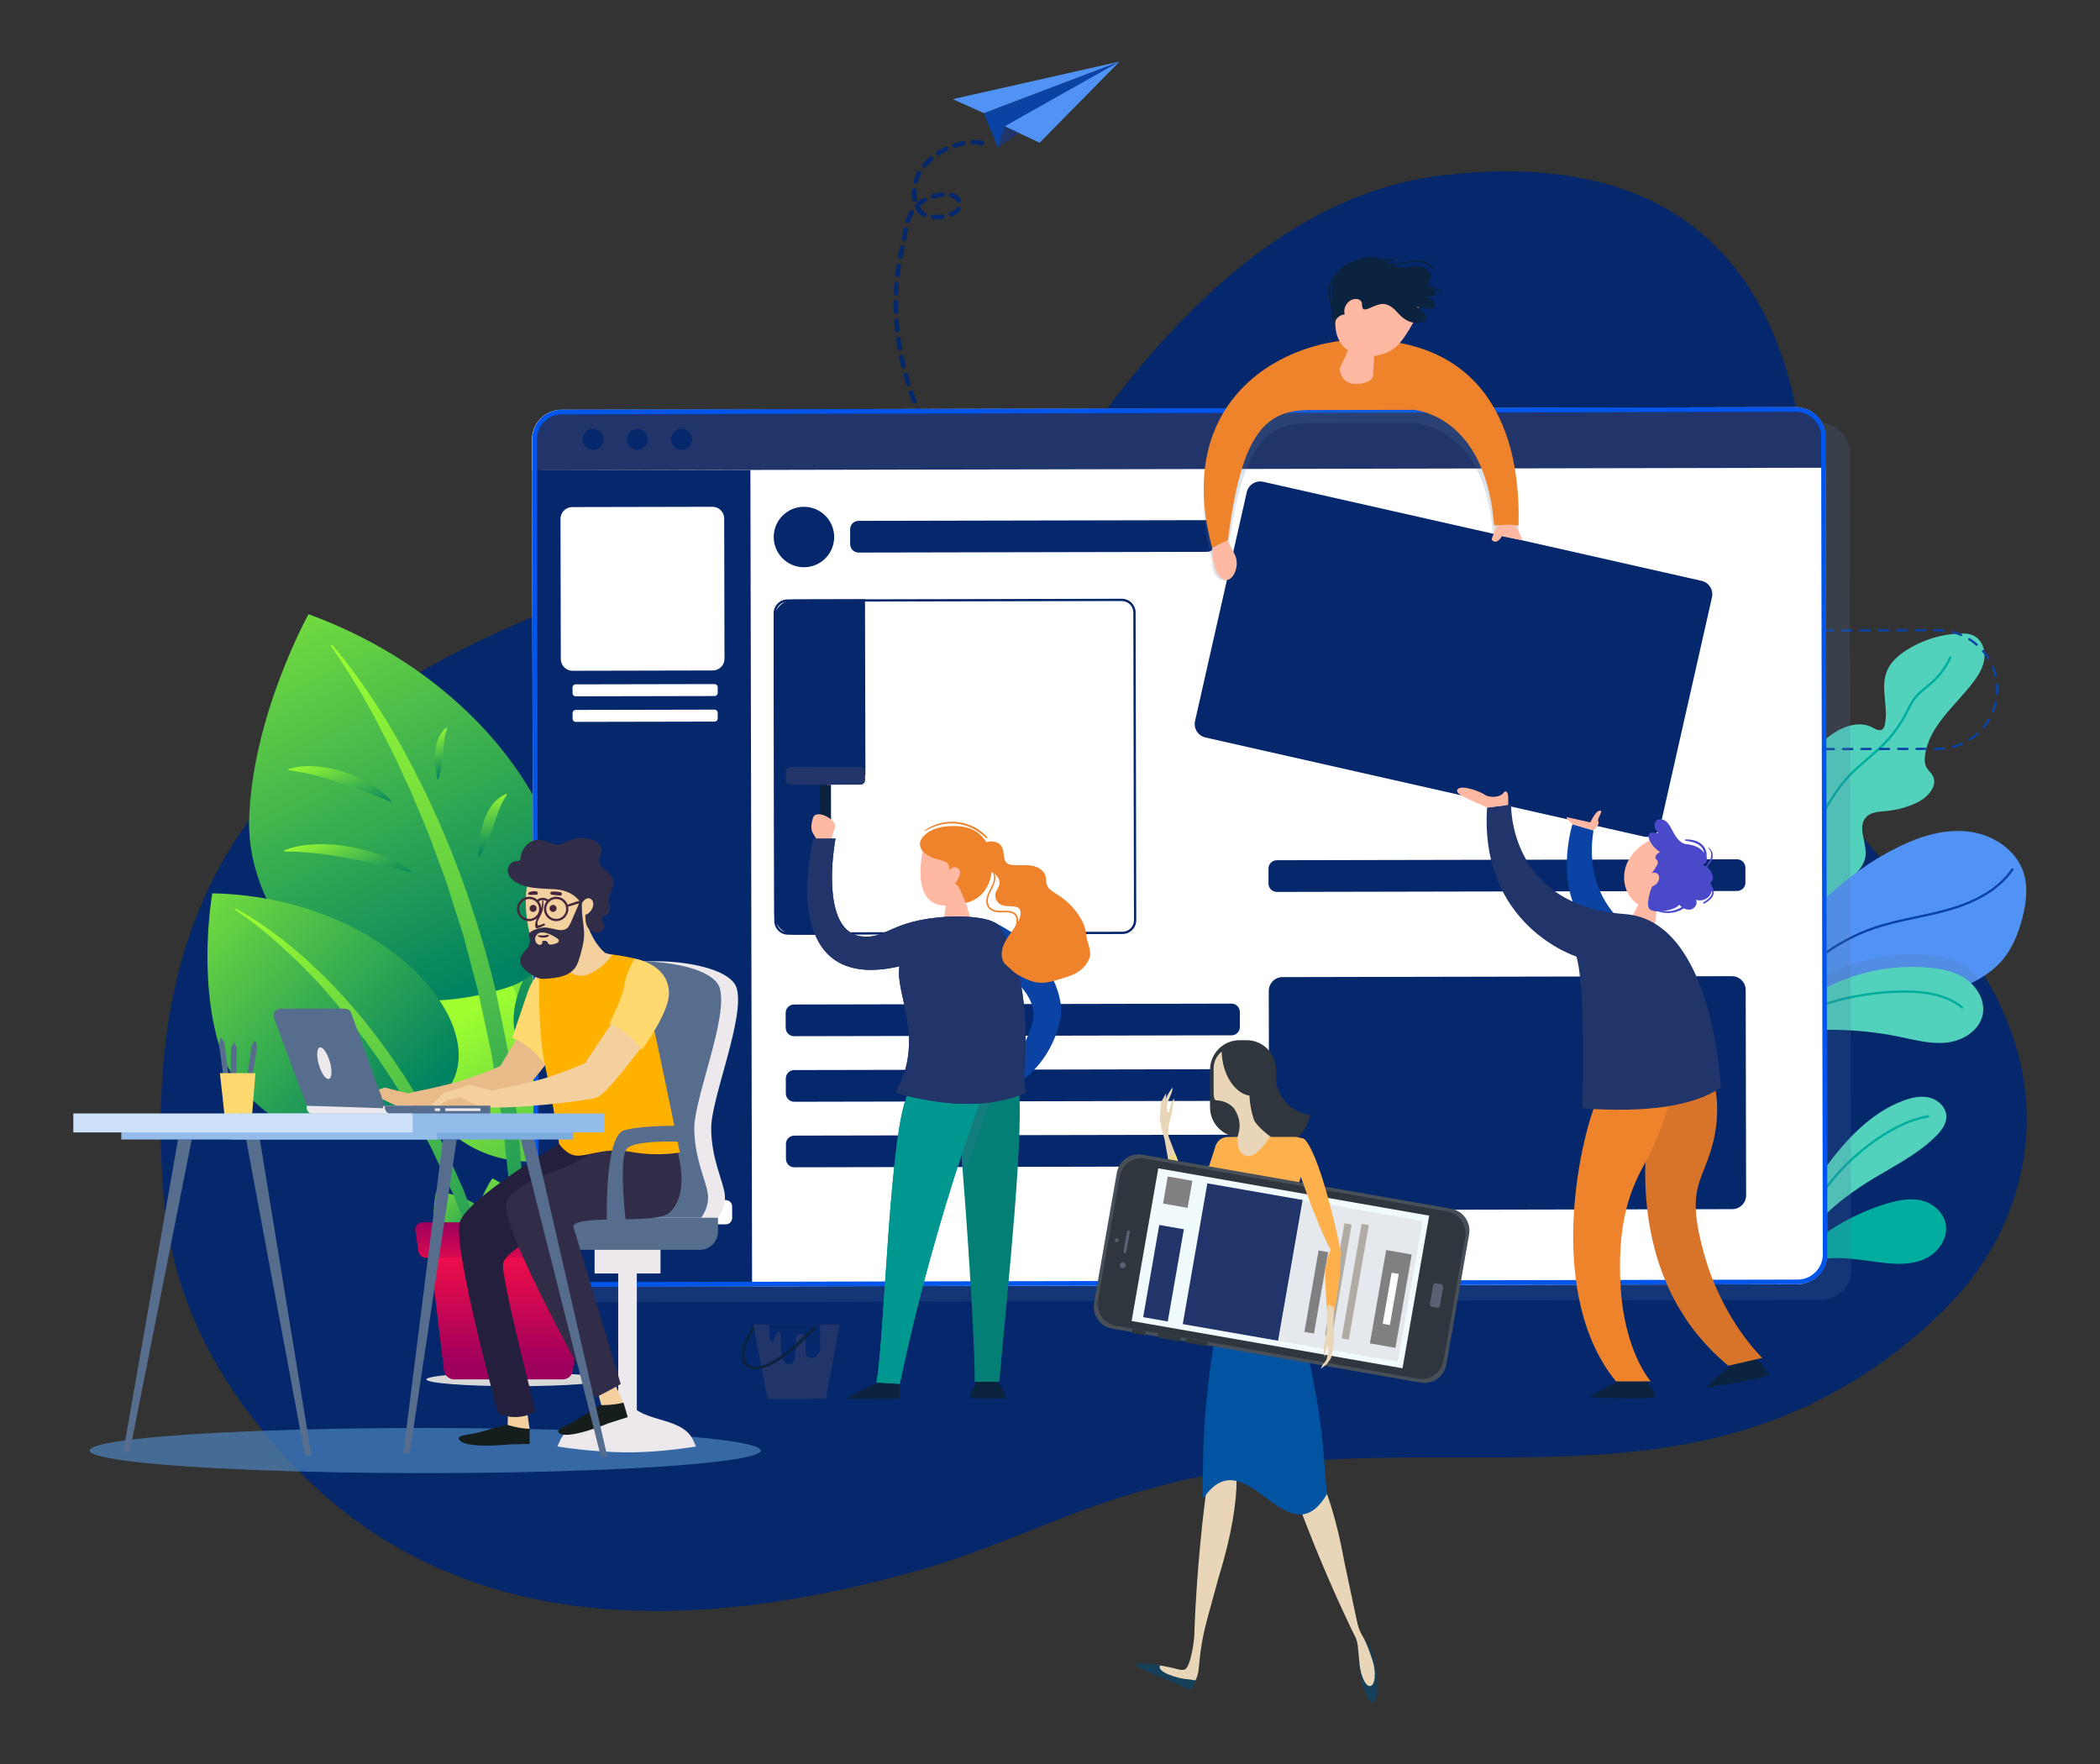 <?xml version="1.0" encoding="utf-8"?>
<!-- Generator: Adobe Illustrator 24.0.0, SVG Export Plug-In . SVG Version: 6.00 Build 0)  -->
<svg version="1.1" id="Layer_1" xmlns="http://www.w3.org/2000/svg" xmlns:xlink="http://www.w3.org/1999/xlink" x="0px" y="0px"
	 viewBox="0 0 914.21 767.93" style="enable-background:new 0 0 914.21 767.93;" xml:space="preserve">
<rect x="0" y="0" width="914.21" height="767.93" fill="#333333" stroke="none"/>
<style type="text/css">
	.st0{fill:#05276B;}
	.st1{fill:#52D2BC;}
	.st2{fill:none;stroke:#00AD9F;stroke-linecap:round;stroke-linejoin:round;stroke-miterlimit:10;}
	.st3{fill:#5193F4;}
	.st4{fill:none;stroke:#0B43A4;stroke-linecap:round;stroke-linejoin:round;stroke-miterlimit:10;}
	.st5{fill:#00AD9F;}
	.st6{opacity:0.2;fill:#5275A0;}
	.st7{fill:#05276B;}
	.st8{fill:none;stroke:#0B43A4;stroke-linecap:round;stroke-linejoin:round;stroke-miterlimit:10;stroke-dasharray:4;}
	.st9{fill:none;stroke:#05276B;stroke-linecap:round;stroke-linejoin:round;stroke-miterlimit:10;stroke-dasharray:4;}
	.st10{fill:#0B43A4;}
	.st11{fill:#21356B;}
	
		.st12{fill:none;stroke:#05276B;stroke-width:2;stroke-linecap:round;stroke-linejoin:round;stroke-miterlimit:10;stroke-dasharray:4;}
	.st13{fill:#D8D8D8;}
	.st14{fill:url(#SVGID_1_);}
	.st15{fill:url(#SVGID_2_);}
	.st16{fill:url(#SVGID_3_);}
	.st17{fill:url(#SVGID_4_);}
	.st18{fill:url(#SVGID_5_);}
	.st19{fill:url(#SVGID_6_);}
	.st20{fill:url(#SVGID_7_);}
	.st21{fill:url(#SVGID_8_);}
	.st22{fill:url(#SVGID_9_);}
	.st23{fill:url(#SVGID_10_);}
	.st24{fill:url(#SVGID_11_);}
	.st25{fill:url(#SVGID_12_);}
	.st26{fill:url(#SVGID_13_);}
	.st27{fill:url(#SVGID_14_);}
	.st28{fill:url(#SVGID_15_);}
	.st29{fill:url(#SVGID_16_);}
	.st30{fill:url(#SVGID_17_);}
	.st31{fill:url(#SVGID_18_);}
	.st32{fill:#FFFFFF;}
	.st33{fill:#0056EC;}
	.st34{fill:#0C2340;}
	.st35{fill:#EF832B;}
	.st36{fill:#FFB9A3;}
	.st37{fill:#047F76;}
	.st38{fill:#009790;}
	.st39{fill:#4A49CA;}
	.st40{fill:#D8742A;}
	.st41{opacity:0.67;}
	.st42{fill:#4E87C3;}
	.st43{fill:#ECE8EC;}
	.st44{fill:#F5D09F;}
	.st45{fill:#151E1C;}
	.st46{fill:#E9BB88;}
	.st47{fill:#FFD970;}
	.st48{fill:#576D8D;}
	.st49{fill:#251F3E;}
	.st50{fill:#312C48;}
	.st51{fill:#44263D;}
	.st52{fill:#FFB100;}
	.st53{fill:#7DADDF;}
	.st54{fill:#93BCEB;}
	.st55{fill:#CCE1F7;}
	.st56{fill:#30363D;}
	.st57{fill:#E9D6B8;}
	.st58{fill:#FEB04C;}
	.st59{fill:#0253A2;}
	.st60{fill:#F4DA80;}
	.st61{fill:#163F59;}
	.st62{fill:#474F59;}
	.st63{fill:#596273;}
	.st64{fill:#F1FAFC;}
	.st65{fill:#E5E8EC;}
	.st66{fill:#808080;}
	.st67{fill:#B0ACA3;}
</style>
<path class="st0" d="M875.69,449.61c-14.05-39.18-36.19-51.11-57.24-76.24c-25.71-30.7-43.05-53.01-36.38-92.49
	c10.91-64.52,15.58-225.42-155.22-204.39c-61.22,7.54-109.6,54.45-144.79,101.28c-29.95,39.85-83.82,43.36-127.18,52.65
	c-53.27,11.41-107.54,28.66-156.83,53.92C96.54,336.37,66.22,411.17,70.36,506.87c1.25,28.91,5.34,74.45,54.18,127.75
	c65.92,71.93,161.71,81.56,277.01,48.53c26.39-7.56,51.34-19.42,77.3-28.35c26.97-9.28,55.03-15.37,83.42-18.11
	c66.22-6.4,134.86,5.18,198.39-14.59c33.59-10.45,64.44-29.59,88.73-55.03C879.73,535.28,890.53,490.97,875.69,449.61z"/>
<g>
	<path class="st1" d="M772.87,391.14c7.49-12.32,3.66-28.18,6.27-42.36c2-10.9,8.07-21.01,16.75-27.91
		c5.45-4.33,13.1-7.42,19.25-4.18c1.33,0.7,2.92,1.69,4.2,0.9c0.77-0.47,1.07-1.42,1.25-2.3c1.56-7.66-2.12-16.03,0.89-23.24
		c1.62-3.88,4.97-6.79,8.52-9.05c6.84-4.36,14.85-6.88,22.96-7.2c2.15-0.09,4.39,0,6.32,0.96c3.48,1.74,5.07,6.08,4.6,9.94
		c-0.47,3.87-2.6,7.32-4.96,10.42c-7.86,10.28-19.38,19.15-20.9,32c-0.19,1.62-0.19,3.34,0.55,4.79c0.72,1.4,2.06,2.41,2.82,3.79
		c2.42,4.45-2.26,9.5-6.83,11.69c-4.17,2-8.7,3.25-13.31,3.68c-3.17,0.3-6.76,0.37-8.91,2.72c-3.98,4.32,0.59,11.24-0.24,17.06
		c-0.52,3.63-3.16,6.56-5.8,9.11c-4.91,4.72-10.28,8.96-16.02,12.64c-4.65,2.98-9.57,5.61-13.7,9.29
		c-4.12,3.68-7.45,8.65-7.72,14.16"/>
	<path class="st2" d="M782.73,379.16c1.22-5.97,4-11.5,6.75-16.94c4.3-8.5,8.68-17.13,15.18-24.11c4.93-5.3,10.94-9.49,15.96-14.7
		c3.57-3.72,6.62-7.94,9.01-12.51c1.3-2.48,2.42-5.08,4.17-7.26c2.08-2.59,4.92-4.43,7.39-6.65c3.34-2.99,6.03-6.7,7.84-10.81"/>
</g>
<g>
	<path class="st3" d="M880.38,399.7c-1.68,6.49-4.19,12.91-8.49,18.06c-2.97,3.55-6.67,6.35-10.71,8.64
		c-2.08,1.19-4.27,2.23-6.48,3.16c-8.57,3.6-17.79,5.64-27.07,6c-13.53,0.51-27.44-2.48-40.42,1.38
		c-5.96,1.77-11.45,4.98-15.95,9.24c-2.82,2.64-5.24,5.7-7.16,9.05l1.77-11.23c3.27-12.08,6.61-24.38,13.3-34.96
		c4.31-6.86,9.91-12.83,15.87-18.32c9.52-8.79,20.08-16.53,31.73-22.18c9.42-4.57,19.88-7.79,30.29-6.52
		c10.39,1.26,20.61,7.83,23.86,17.79C882.98,386.21,882.07,393.19,880.38,399.7z"/>
	<path class="st4" d="M774.7,435.46c9.94-14.71,24.83-26.01,41.68-31.64c10.49-3.5,21.59-4.83,32.22-7.9
		c10.63-3.07,21.23-8.28,27.47-17.42"/>
</g>
<g>
	<path class="st1" d="M781.25,543.33c0.59-15.1,8.4-29.05,17.88-40.82c7.91-9.82,17.45-18.8,29.24-23.28
		c3.69-1.4,7.75-2.34,11.58-1.4c3.84,0.94,7.31,4.22,7.38,8.17c0.06,3.33-2.18,6.24-4.53,8.6c-7.75,7.76-17.76,12.74-27.15,18.41
		c-16.13,9.75-31.46,22.76-37.87,40.49"/>
	<path class="st2" d="M787.22,530.12c9.86-21.99,35.38-41.65,52.21-44.11"/>
</g>
<g>
	<path class="st5" d="M775.09,555.34c-0.13-2.53,8.12-9.15,9.98-10.84c10.31-9.35,22.56-16.22,35.5-20.28
		c5.24-1.64,10.8-2.84,16.04-1.57s10.04,5.56,10.56,11.21c0.5,5.48-3.18,10.84-7.87,13.49c-4.69,2.65-10.18,3.05-15.41,2.75
		c-8.09-0.47-16.02-2.48-24.14-2.42S780.24,548.56,775.09,555.34z"/>
	<path class="st2" d="M783.49,547.66c16.59-8.99,41.66-14.83,59.87-12.63"/>
</g>
<g>
	<path class="st6" d="M861.18,426.4c-2.08,1.19-4.27,2.23-6.48,3.16c-8.57,3.6-17.79,5.64-27.07,6
		c-13.53,0.51-27.44-2.48-40.42,1.38c-5.96,1.77-11.45,4.98-15.95,9.24c-0.45,0.22-0.9,0.47-1.36,0.73
		c-1.08-9.16,21.76-21.1,28.7-24.21c12.53-5.61,26.5-8.11,40.19-7.01c6,0.48,12.15,1.66,17.09,5.07
		C858,422.22,859.86,424.18,861.18,426.4z"/>
	<path class="st1" d="M838.79,421.17c5.99,0.48,12.14,1.65,17.09,5.07c4.95,3.41,8.43,9.5,7.28,15.41
		c-1.34,6.87-8.45,11.35-15.41,12.19s-13.9-1.07-20.76-2.48c-15.18-3.13-30.85-3.84-46.26-2.11c-3.84,0.43-7.49,1.19-10.85,3.16
		c-1.08-9.17,21.77-21.1,28.71-24.21C811.13,422.57,825.09,420.07,838.79,421.17z"/>
	<path class="st2" d="M775.83,446.62c11.34-9.97,40.46-16.74,61.06-14.56c6.2,0.66,12.46,2.51,17.23,6.53"/>
</g>
<ellipse class="st7" cx="383.37" cy="610.54" rx="66.12" ry="6.18"/>
<ellipse class="st7" cx="723.04" cy="610.54" rx="66.12" ry="6.18"/>
<path class="st8" d="M722.02,274.6l121.55-0.25c14.26-0.03,25.85,11.51,25.88,25.77v0c0.03,14.26-11.51,25.85-25.77,25.88
	l-83.14,0.17"/>
<path class="st8" d="M303.31,372.62l-96.77,0.2c-9.17,0.02-16.58,7.46-16.56,16.63l0,0c0.02,9.17,7.46,16.58,16.63,16.56l28.22-0.06
	"/>
<g>
	<path class="st9" d="M148.85,447.57c-33.15,0.07-33.84,49.52,8.34,49.43c42.18-0.09,595.57-1.23,621.66-1.28
		c26.09-0.05,28.85-40.77-3.41-40.7c-64.2,0.13-66.33-30.49-30.69-30.56"/>
	<path class="st3" d="M156.61,446.19c0.76,4.46-2.24,8.69-6.7,9.45c-4.46,0.76-8.69-2.24-9.45-6.7c-0.76-4.46,2.24-8.69,6.7-9.45
		C151.62,438.73,155.85,441.73,156.61,446.19z"/>
	<path class="st10" d="M760.66,424.68c0.76,4.46-2.24,8.69-6.7,9.45c-4.46,0.76-8.69-2.24-9.45-6.7c-0.76-4.46,2.24-8.69,6.7-9.45
		C755.66,417.22,759.9,420.22,760.66,424.68z"/>
</g>
<g>
	<polygon class="st10" points="434.41,64.21 428.29,49.25 487.38,26.81 	"/>
	<polygon class="st3" points="437.39,54.99 487.38,26.81 452.58,62.15 	"/>
	<polygon class="st3" points="414.76,43.16 487.38,26.81 428.29,49.25 	"/>
	<polygon class="st11" points="437.39,54.99 434.41,64.21 443.43,57.84 	"/>
</g>
<path class="st12" d="M427.47,62.21c-15.43-2.61-36.37,12.99-27.36,29.24c3.07,5.53,18.88,3.13,17.71-2.98
	c-0.56-2.93-4.15-4.17-7.11-3.83c-17.24,1.98-16.2,16.48-17.16,20.11c-16.12,60.71,24.09,127.45,93.83,169.49"/>
<g>
	<path class="st13" d="M263.38,600.51c0,1.63-17.4,2.96-38.88,2.96s-38.88-1.32-38.88-2.96c0-1.63,17.4-2.96,38.88-2.96
		S263.38,598.88,263.38,600.51z"/>
	
		<linearGradient id="SVGID_1_" gradientUnits="userSpaceOnUse" x1="914.394" y1="558.225" x2="948.603" y2="521.566" gradientTransform="matrix(-1 -8.000000e-03 -8.000000e-03 1 1131.169 -4.497)">
		<stop  offset="0" style="stop-color:#008161"/>
		<stop  offset="1" style="stop-color:#9FFF31"/>
	</linearGradient>
	<path class="st14" d="M215.01,545.53c9.63-6.13-2.7-24.88-25.1-26.7c0,0-2.39,9.87-0.2,18.64
		C191.59,544.96,201.53,554.11,215.01,545.53z"/>
	
		<linearGradient id="SVGID_2_" gradientUnits="userSpaceOnUse" x1="824.549" y1="681.986" x2="858.757" y2="645.328" gradientTransform="matrix(-0.928 -0.374 -0.374 0.928 1244.726 222.305)">
		<stop  offset="0" style="stop-color:#008161"/>
		<stop  offset="1" style="stop-color:#9FFF31"/>
	</linearGradient>
	<path class="st15" d="M227.92,547.03c11.2-2.18,6.6-24.14-13.58-34.03c0,0-5.84,8.3-7,17.27
		C206.34,537.92,212.24,550.08,227.92,547.03z"/>
	
		<linearGradient id="SVGID_3_" gradientUnits="userSpaceOnUse" x1="669.094" y1="778.89" x2="700.059" y2="745.708" gradientTransform="matrix(-0.662 -0.75 -0.75 0.662 1260.203 533.615)">
		<stop  offset="0" style="stop-color:#008161"/>
		<stop  offset="1" style="stop-color:#9FFF31"/>
	</linearGradient>
	<path class="st16" d="M235.75,548.53c9.95,2.78,15.13-16.85,2.82-33.05c0,0-8.09,4.35-12.68,11.13
		C221.98,532.4,221.82,544.63,235.75,548.53z"/>
	
		<linearGradient id="SVGID_4_" gradientUnits="userSpaceOnUse" x1="496.526" y1="795.679" x2="524.345" y2="765.868" gradientTransform="matrix(-0.266 -0.964 -0.964 0.266 1137.941 811.025)">
		<stop  offset="0" style="stop-color:#008161"/>
		<stop  offset="1" style="stop-color:#9FFF31"/>
	</linearGradient>
	<path class="st17" d="M240.08,546.02c6.94,6.16,18.86-7.65,15.29-25.58c0,0-8.25,0.33-14.62,4
		C235.31,527.57,230.36,537.39,240.08,546.02z"/>
	<linearGradient id="SVGID_5_" gradientUnits="userSpaceOnUse" x1="292.696" y1="563.916" x2="209.696" y2="436.846">
		<stop  offset="0" style="stop-color:#008161"/>
		<stop  offset="1" style="stop-color:#9FFF31"/>
	</linearGradient>
	<path class="st18" d="M260.13,499.8c38.11-14.95,7.63-89.44-70-111.26c0,0-15.21,33.09-13.52,65.49
		C178.07,481.67,206.77,520.73,260.13,499.8z"/>
	
		<linearGradient id="SVGID_6_" gradientUnits="userSpaceOnUse" x1="770.775" y1="574.093" x2="872.721" y2="412.851" gradientTransform="matrix(-1 0 0 1 1043.362 0)">
		<stop  offset="0" style="stop-color:#008161"/>
		<stop  offset="1" style="stop-color:#9FFF31"/>
	</linearGradient>
	<path class="st19" d="M197.88,397.95c7.1,5.13,13.12,11.48,17.75,18.72c1.32,1.66,2.34,3.57,3.46,5.39
		c1.05,1.86,2.3,3.58,3.17,5.54c0.89,1.94,1.85,3.84,2.79,5.75l1.4,2.85l1.12,3c3.15,7.9,5.64,16.07,7.52,24.38
		c0.79,4.21,1.71,8.38,2.57,12.56l1.51,12.79c0.25,2.13,0.67,4.24,0.78,6.39l0.33,6.47c0.23,4.31,0.4,8.62,0.7,12.94
		c-0.12,8.67-0.01,17.35-0.26,26.07c-0.23,4.36-0.56,8.71-0.72,13.09l-0.26,6.57l-0.13,3.29l-0.32,3.28l-1.05,13.17l-0.52,6.61
		l-0.33,6.67l0.62,0.13l4.59-26.09l0.57-3.26l0.36-3.29l0.73-6.59l1.45-13.17l0.35-3.3l0.13-3.31l0.26-6.62l0.52-13.25l-0.5-13.26
		l-0.25-6.63c-0.09-2.21-0.49-4.39-0.72-6.59l-1.72-13.16l-2.87-12.96c-2.27-8.54-5-17.01-8.78-25.02l-1.33-3.04l-1.62-2.9
		l-3.25-5.79c-1.04-1.95-2.48-3.67-3.7-5.51c-1.29-1.8-2.47-3.69-3.99-5.31c-5.54-6.9-12.18-13.03-20.11-17.18L197.88,397.95z"/>
	
		<linearGradient id="SVGID_7_" gradientUnits="userSpaceOnUse" x1="160.827" y1="395.774" x2="254.252" y2="295.658" gradientTransform="matrix(0.98 -0.2 0.2 0.98 7.149 108.552)">
		<stop  offset="0" style="stop-color:#008161"/>
		<stop  offset="1" style="stop-color:#9FFF31"/>
	</linearGradient>
	<path class="st20" d="M236.07,463.25c-29.01-11.38-5.81-68.08,53.29-84.69c0,0,11.58,25.19,10.29,49.85
		C298.54,449.45,276.69,479.19,236.07,463.25z"/>
	
		<linearGradient id="SVGID_8_" gradientUnits="userSpaceOnUse" x1="842.596" y1="576.684" x2="732.554" y2="402.637" gradientTransform="matrix(-1 0 0 1 1043.362 0)">
		<stop  offset="0" style="stop-color:#008161"/>
		<stop  offset="1" style="stop-color:#9FFF31"/>
	</linearGradient>
	<path class="st21" d="M283.16,385.35c-6.01,6.94-10.84,14.74-15.67,22.54c-2.26,3.99-4.49,7.99-6.5,12.11l-3.1,6.14l-2.87,6.26
		c-7.6,16.72-13.29,34.26-17.79,52.06c-1.02,4.48-1.89,8.98-2.85,13.47l-1.38,6.74l-1.04,6.8l-1.91,13.62
		c-0.46,4.56-0.79,9.14-1.1,13.7l-0.49,6.85c-0.1,2.28-0.11,4.58-0.17,6.86l-0.25,13.71c-0.05,4.57,0.45,9.14,0.65,13.69
		c0.23,4.56,0.57,9.11,0.98,13.64l0.48-0.01c0.17-9.07,0.03-18.15,0.44-27.21l0.86-13.58c0.16-2.26,0.26-4.53,0.46-6.79l0.78-6.76
		l1.56-13.52l2.21-13.42l1.12-6.71l1.42-6.65c0.98-4.43,1.88-8.87,2.94-13.28c4.31-17.62,9.78-34.95,16.57-51.77
		c6.86-16.76,14.79-33.22,25.03-48.18L283.16,385.35z"/>
	
		<linearGradient id="SVGID_9_" gradientUnits="userSpaceOnUse" x1="807.419" y1="528.903" x2="979.209" y2="344.811" gradientTransform="matrix(-0.962 -0.274 -0.274 0.962 1127.23 143.335)">
		<stop  offset="0" style="stop-color:#008161"/>
		<stop  offset="1" style="stop-color:#9FFF31"/>
	</linearGradient>
	<path class="st22" d="M220.12,430.15c54.78-16.79,20.2-124.02-85.81-162.76c0,0-24.77,44.56-25.86,89.95
		C107.52,396.08,143.41,453.66,220.12,430.15z"/>
	
		<linearGradient id="SVGID_10_" gradientUnits="userSpaceOnUse" x1="779.722" y1="575.134" x2="931.796" y2="297.87" gradientTransform="matrix(-1 0 0 1 1043.362 0)">
		<stop  offset="0" style="stop-color:#008161"/>
		<stop  offset="1" style="stop-color:#9FFF31"/>
	</linearGradient>
	<path class="st23" d="M144.04,281.2c2.02,2.79,3.93,5.65,5.74,8.59c1.92,2.84,3.7,5.78,5.47,8.72c1.82,2.9,3.49,5.89,5.13,8.91
		c1.62,3.02,3.39,5.93,4.84,9.04c3.11,6.09,6.37,12.07,9.09,18.33c1.4,3.11,2.89,6.17,4.35,9.24l3.94,9.42l3.92,9.41l3.54,9.56
		l3.55,9.55c1.2,3.18,2.06,6.47,3.11,9.7c0.98,3.25,2.08,6.47,3.12,9.69l1.58,4.84c0.49,1.63,0.88,3.28,1.32,4.92l5.18,19.7
		c1.57,6.6,2.87,13.27,4.33,19.91c0.68,3.33,1.49,6.63,2.06,9.98c0.5,3.36,0.98,6.72,1.55,10.08c1.05,6.72,2.3,13.42,3.21,20.16
		c0.62,6.78,1.38,13.55,2.16,20.33l1.15,10.18l0.54,10.23l1.27,20.51c0.83,13.71,0.3,27.44,1.1,41.32l0.76,0.07l1.21-20.66
		l0.6-10.33c0.21-3.44,0.45-6.89,0.33-10.34l-0.16-20.7l-0.09-10.35l-0.76-10.32l-1.52-20.65c-0.75-6.86-1.85-13.68-2.75-20.52
		l-1.42-10.26c-0.54-3.41-1.34-6.77-2-10.16c-1.41-6.76-2.68-13.55-4.21-20.28c-6.69-26.8-15.69-53.01-27.27-78.08
		c-11.68-24.97-25.52-49.14-43.44-70.25L144.04,281.2z"/>
	
		<linearGradient id="SVGID_11_" gradientUnits="userSpaceOnUse" x1="868.689" y1="460.157" x2="992.636" y2="327.335" gradientTransform="matrix(-0.999 0.052 0.052 0.999 1023.224 -20.582)">
		<stop  offset="0" style="stop-color:#008161"/>
		<stop  offset="1" style="stop-color:#9FFF31"/>
	</linearGradient>
	<path class="st24" d="M188.98,480.02c33.49-24.24-15.12-89.39-96.55-91.13c0,0-6.52,36.21,3.32,67.45
		C104.14,483,142.08,513.96,188.98,480.02z"/>
	
		<linearGradient id="SVGID_12_" gradientUnits="userSpaceOnUse" x1="795.365" y1="569.25" x2="961.688" y2="417.365" gradientTransform="matrix(-1 0 0 1 1043.362 0)">
		<stop  offset="0" style="stop-color:#008161"/>
		<stop  offset="1" style="stop-color:#9FFF31"/>
	</linearGradient>
	<path class="st25" d="M102.31,396.06c8.24,5.56,15.93,11.8,23.02,18.63l5.39,5.02l5.13,5.29c3.49,3.44,6.62,7.24,9.81,10.96
		c12.61,15,23.77,31.12,33.53,48.09l7.05,12.89c1.23,2.12,2.28,4.33,3.28,6.57l3.12,6.66l3.19,6.64c0.52,1.11,1.09,2.21,1.57,3.33
		l1.36,3.42c1.78,4.58,3.7,9.11,5.63,13.65c2.06,4.49,3.53,9.2,5.16,13.86l4.87,14.02c3.13,9.4,5.62,19,8.9,28.49l0.54-0.1
		c-2.23-9.7-4.26-19.46-6.65-29.13l-4.24-14.33c-1.43-4.77-2.7-9.6-4.57-14.22l-5.2-14.02l-1.3-3.5c-0.47-1.16-1.01-2.28-1.51-3.42
		l-3.07-6.82l-3.07-6.82c-0.99-2.29-2.04-4.55-3.27-6.72l-7.05-13.19c-10.06-17.2-21.62-33.58-35.13-48.26
		c-3.41-3.63-6.76-7.33-10.47-10.67l-5.44-5.13l-5.71-4.83c-7.71-6.31-15.78-12.24-24.64-16.9L102.31,396.06z"/>
	
		<linearGradient id="SVGID_13_" gradientUnits="userSpaceOnUse" x1="882.781" y1="391.761" x2="901.374" y2="357.861" gradientTransform="matrix(-1 0 0 1 1043.362 0)">
		<stop  offset="0" style="stop-color:#008161"/>
		<stop  offset="1" style="stop-color:#9FFF31"/>
	</linearGradient>
	<path class="st26" d="M179.11,379.38c-4-3.06-8.37-5.16-12.84-6.88c-2.22-0.94-4.52-1.54-6.81-2.26c-2.3-0.62-4.65-1.09-6.98-1.61
		c-4.72-0.75-9.51-1.29-14.36-1.11c-4.84,0.16-9.75,0.81-14.42,2.68l0.01,0.51c9.36-0.09,18.68,1.18,27.87,2.9
		c9.22,1.62,18.37,3.69,27.38,6.26L179.11,379.38z"/>
	
		<linearGradient id="SVGID_14_" gradientUnits="userSpaceOnUse" x1="889.615" y1="357.086" x2="901.359" y2="326.367" gradientTransform="matrix(-1 0 0 1 1043.362 0)">
		<stop  offset="0" style="stop-color:#008161"/>
		<stop  offset="1" style="stop-color:#9FFF31"/>
	</linearGradient>
	<path class="st27" d="M170.36,348.66c-2.84-3.25-6.15-5.63-9.62-7.66c-1.71-1.09-3.54-1.86-5.34-2.76
		c-1.83-0.8-3.72-1.46-5.59-2.16c-3.84-1.15-7.76-2.11-11.82-2.41c-4.05-0.32-8.24-0.19-12.35,1.12l-0.05,0.5
		c7.73,1,15.27,3.12,22.66,5.59c7.43,2.37,14.75,5.1,21.9,8.23L170.36,348.66z"/>
	
		<linearGradient id="SVGID_15_" gradientUnits="userSpaceOnUse" x1="828.818" y1="372.745" x2="828.905" y2="343.657" gradientTransform="matrix(-1 0 0 1 1043.362 0)">
		<stop  offset="0" style="stop-color:#008161"/>
		<stop  offset="1" style="stop-color:#9FFF31"/>
	</linearGradient>
	<path class="st28" d="M208.79,372.76c1.67-2.53,2.78-4.89,3.73-7.21c0.94-2.31,1.79-4.53,2.52-6.68c0.27-1.13,0.74-2.13,1.08-3.19
		l0.54-1.57c0.22-0.49,0.42-0.98,0.59-1.53c0.85-2.03,1.72-4.04,3.42-6.57l-0.17-0.43c-2.48,0.96-4.6,2.69-6.2,4.79
		c-1.65,2.08-2.74,4.52-3.64,6.97c-1.64,4.98-2.4,10.21-2.34,15.42L208.79,372.76z"/>
	
		<linearGradient id="SVGID_16_" gradientUnits="userSpaceOnUse" x1="848.538" y1="338.37" x2="853.477" y2="316.236" gradientTransform="matrix(-1 0 0 1 1043.362 0)">
		<stop  offset="0" style="stop-color:#008161"/>
		<stop  offset="1" style="stop-color:#9FFF31"/>
	</linearGradient>
	<path class="st29" d="M190.77,339.27c0.81-2.18,1.22-4.15,1.51-6.07c0.32-1.91,0.45-3.75,0.66-5.52c0.09-1.79,0.27-3.49,0.45-5.17
		c0.24-1.69,0.44-3.35,1.29-5.52l-0.2-0.29c-1.68,1.18-2.87,2.92-3.65,4.79c-0.8,1.87-1.18,3.88-1.38,5.89
		c-0.28,4.03,0.15,8.05,0.98,11.97L190.77,339.27z"/>
	<g>
		
			<linearGradient id="SVGID_17_" gradientUnits="userSpaceOnUse" x1="822.003" y1="541.907" x2="822.003" y2="594.15" gradientTransform="matrix(-1 0 0 1 1043.362 0)">
			<stop  offset="0" style="stop-color:#F70F47"/>
			<stop  offset="1" style="stop-color:#9E005D"/>
		</linearGradient>
		<path class="st30" d="M197.81,600.51h47.09c2.34,0,4.31-1.75,4.59-4.08l6.49-54.59c0.33-2.75-1.82-5.16-4.58-5.16h-60.07
			c-2.77,0-4.92,2.42-4.59,5.16l6.49,54.59C193.5,598.76,195.47,600.51,197.81,600.51z"/>
		
			<linearGradient id="SVGID_18_" gradientUnits="userSpaceOnUse" x1="822.002" y1="555.239" x2="822.002" y2="532.482" gradientTransform="matrix(-1 0 0 1 1043.362 0)">
			<stop  offset="0" style="stop-color:#F70F47"/>
			<stop  offset="1" style="stop-color:#9E005D"/>
		</linearGradient>
		<path class="st31" d="M185.23,547.51h72.25c1.51,0,2.78-1.1,3.01-2.59l1.42-9.28c0.28-1.84-1.15-3.51-3.01-3.51h-75.09
			c-1.87,0-3.29,1.66-3.01,3.51l1.42,9.28C182.45,546.41,183.73,547.51,185.23,547.51z"/>
	</g>
</g>
<g>
	<path class="st6" d="M792.98,565.85l-537.15,1.11c-7.17,0.01-12.99-5.78-13-12.95l-0.73-355.85c-0.01-7.17,5.78-12.99,12.95-13
		l537.15-1.11c7.17-0.01,12.99,5.78,13,12.95l0.73,355.85C805.95,560.02,800.15,565.84,792.98,565.85z"/>
	<g>
		<path class="st32" d="M782.47,559.05l-537.15,1.11c-7.17,0.01-12.99-5.78-13-12.95l-0.73-355.85c-0.01-7.17,5.78-12.99,12.95-13
			l537.15-1.11c7.17-0.01,12.99,5.78,13,12.95l0.73,355.85C795.43,553.22,789.63,559.04,782.47,559.05z"/>
		<path class="st11" d="M780.8,177.25l-534.85,1.1c-7.8,0.02-14.11,6.35-14.1,14.15l0.03,12.28l563.1-1.16l-0.03-12.28
			C794.94,183.55,788.61,177.24,780.8,177.25z"/>
		<path class="st7" d="M246.6,560.16l80.81-0.17l-0.73-355.39l-94.94,0.2l0.7,341.29C232.46,553.87,238.8,560.18,246.6,560.16z"/>
		<g>
			<path class="st33" d="M781.84,179.25c6.04,0,10.96,4.91,10.97,10.95l0.73,355.85c0.01,6.05-4.9,10.99-10.95,11l-537.17,1.11
				c-6.04,0-10.96-4.91-10.98-10.95l-0.73-355.85c-0.01-6.05,4.9-10.99,10.95-11l537.14-1.11H781.84L781.84,179.25 M781.84,177.25
				c-0.01,0-0.02,0-0.03,0l-537.15,1.11c-7.17,0.01-12.96,5.84-12.95,13l0.73,355.85c0.01,7.16,5.82,12.95,12.98,12.95
				c0.01,0,0.02,0,0.03,0l537.15-1.11c7.17-0.01,12.96-5.84,12.95-13l-0.73-355.85C794.8,183.04,788.99,177.25,781.84,177.25
				L781.84,177.25z"/>
		</g>
		<path class="st32" d="M315.97,532.99l-66.66,0.14c-1.54,0-2.79-1.24-2.79-2.78l-0.01-4.99c0-1.54,1.24-2.79,2.78-2.79l66.65-0.14
			c1.54,0,2.79,1.24,2.79,2.78l0.01,4.99C318.75,531.74,317.51,532.99,315.97,532.99z"/>
		<path class="st32" d="M310.3,291.88l-61.04,0.13c-2.82,0.01-5.11-2.28-5.12-5.1l-0.13-61.04c-0.01-2.82,2.28-5.11,5.1-5.12
			l61.04-0.13c2.82-0.01,5.11,2.28,5.12,5.1l0.13,61.04C315.4,289.58,313.12,291.87,310.3,291.88z"/>
		<path class="st7" d="M536.14,450.71l-190.45,0.39c-2.01,0-3.64-1.62-3.65-3.63l-0.01-6.52c0-2.01,1.62-3.64,3.63-3.65l190.45-0.39
			c2.01,0,3.64,1.62,3.65,3.63l0.01,6.52C539.78,449.08,538.15,450.71,536.14,450.71z"/>
		<path class="st7" d="M525.46,240.24l-151.7,0.31c-2.01,0-3.64-1.62-3.65-3.63l-0.01-6.52c0-2.01,1.62-3.64,3.63-3.65l151.7-0.31
			c2.01,0,3.64,1.62,3.65,3.63l0.01,6.52C529.1,238.6,527.47,240.24,525.46,240.24z"/>
		<path class="st7" d="M756.23,387.88l-200.36,0.41c-2.01,0-3.64-1.62-3.65-3.63l-0.01-6.52c0-2.01,1.62-3.64,3.63-3.65l200.35-0.41
			c2.01,0,3.64,1.62,3.65,3.63l0.01,6.52C759.87,386.24,758.24,387.87,756.23,387.88z"/>
		<path class="st7" d="M536.2,479.25l-190.45,0.39c-2.01,0-3.64-1.62-3.65-3.63l-0.01-6.52c0-2.01,1.62-3.64,3.63-3.65l190.45-0.39
			c2.01,0,3.64,1.62,3.65,3.63l0.01,6.52C539.83,477.61,538.21,479.24,536.2,479.25z"/>
		<path class="st7" d="M536.26,507.78l-190.45,0.39c-2.01,0-3.64-1.62-3.65-3.63l-0.01-6.52c0-2.01,1.62-3.64,3.63-3.65l190.45-0.39
			c2.01,0,3.64,1.62,3.65,3.63l0.01,6.52C539.89,506.14,538.27,507.78,536.26,507.78z"/>
		<path class="st7" d="M754.15,526.39l-195.61,0.4c-3.32,0.01-6.02-2.68-6.02-6l-0.18-89.4c-0.01-3.32,2.68-6.02,6-6.02l195.61-0.4
			c3.32-0.01,6.02,2.68,6.02,6l0.18,89.4C760.15,523.68,757.47,526.38,754.15,526.39z"/>
		<path class="st7" d="M262.74,191.3c0.01,2.51-2.03,4.55-4.54,4.56c-2.51,0.01-4.55-2.03-4.56-4.54c-0.01-2.51,2.03-4.55,4.54-4.56
			C260.7,186.75,262.74,188.78,262.74,191.3z"/>
		<circle class="st7" cx="277.46" cy="191.26" r="4.55"/>
		<path class="st7" d="M301.27,191.22c0.01,2.51-2.03,4.55-4.54,4.56c-2.51,0.01-4.55-2.03-4.56-4.54
			c-0.01-2.51,2.03-4.55,4.54-4.56C299.23,186.67,301.27,188.7,301.27,191.22z"/>
		
			<ellipse transform="matrix(0.1 -0.995 0.995 0.1 82.469 558.546)" class="st7" cx="349.88" cy="233.7" rx="13.16" ry="13.16"/>
		<path class="st32" d="M311.07,303.01l-60.44,0.12c-0.76,0-1.37-0.61-1.38-1.37l0-2.46c0-0.76,0.61-1.37,1.37-1.38l60.44-0.12
			c0.76,0,1.37,0.61,1.38,1.37l0.01,2.46C312.44,302.39,311.83,303.01,311.07,303.01z"/>
		<path class="st32" d="M311.09,314.14l-60.44,0.12c-0.76,0-1.37-0.61-1.38-1.37l-0.01-2.46c0-0.76,0.61-1.37,1.37-1.38l60.44-0.12
			c0.76,0,1.37,0.61,1.38,1.37l0,2.46C312.46,313.52,311.85,314.13,311.09,314.14z"/>
		<path class="st7" d="M376.75,337.67l-16.48,0.17l0.12,69.05l-14.22,0.03c-5.02,0.01-9.1-4.05-9.11-9.07l-0.26-127.69
			c-0.01-5.07,4.09-9.19,9.16-9.2l30.61-0.08L376.75,337.67z"/>
		<g>
			<path class="st7" d="M488.37,260.66v1c2.76,0,5.01,2.24,5.01,5l0.28,133.94c0.01,2.76-2.24,5.02-5,5.02l-145.58,0.3
				c-2.76,0-5.01-2.24-5.01-5l-0.28-133.94c0-1.34,0.52-2.6,1.46-3.55c0.94-0.95,2.2-1.47,3.54-1.48l145.58-0.3L488.37,260.66
				 M488.37,260.66c0,0-0.01,0-0.01,0l-145.57,0.3c-3.32,0.01-6.01,2.7-6,6.02l0.28,133.94c0.01,3.32,2.7,6,6.01,6
				c0,0,0.01,0,0.01,0l145.57-0.3c3.32-0.01,6.01-2.7,6-6.02l-0.28-133.94C494.38,263.34,491.69,260.66,488.37,260.66L488.37,260.66
				z"/>
		</g>
	</g>
	<path class="st7" d="M715.59,364.18l-190.8-43.12c-3.24-0.73-5.27-3.95-4.54-7.19l22.51-99.59c0.73-3.24,3.95-5.27,7.19-4.54
		l190.8,43.12c3.24,0.73,5.27,3.95,4.54,7.19l-22.51,99.59C722.05,362.88,718.83,364.91,715.59,364.18z"/>
	<g>
		<polygon class="st11" points="359.55,608.96 334.14,609.01 327.92,576.64 365.63,576.56 		"/>
		<path class="st7" d="M334.96,576.63c0.01,2.64-0.5,7.08,1.26,7.14c1.76,0.07,1.03-4.21,3.04-4.09c1.28,0.07-0.6,14.06,4.24,14.4
			c3.33,0.23,2.72-6.86,3.06-11.3c0.23-3,4.08-2.42,4.11-0.43c0.04,2.22-0.11,3.71,0,6.24c0.18,4.22,6.68,3.1,6.44-2.54
			c-0.23-5.65-0.01-9.46-0.01-9.46L334.96,576.63z"/>
		<g>
			<path class="st34" d="M328.87,596.18c-0.52,0-1.02-0.05-1.5-0.16c-1.87-0.41-3.18-1.4-3.91-2.93c-2.59-5.49,4.23-15.78,4.5-16.24
				l0.36,1.85c-0.06,0.11-5.99,8.95-3.66,13.89c0.55,1.17,1.54,1.9,3.01,2.23c0.41,0.09,0.83,0.13,1.28,0.13
				c9.15-0.02,24.8-17.07,24.97-17.27c0.64-0.77,1.84-0.04,1.41,0.6C354.6,579.11,338.71,596.16,328.87,596.18z"/>
		</g>
	</g>
	<g>
		<path class="st6" d="M595.88,153.49c-36.11-1.38-85.83,25.33-68.19,90.63c-0.38,5.52,2.92,9.46,6.44,8.38
			c3.52-1.08,0.42-11.54,0.42-11.54c6.01-48.55,17.26-56.95,36.35-56.77l44.79-0.09c11.07,1.63,31.19,9.37,34.21,48.24l11.15,2.06
			C661.92,206.31,655.12,155.76,595.88,153.49z"/>
		<path class="st35" d="M595.88,147.8c-36.11-1.38-85.83,25.33-68.19,90.63l6.86-3.16c6.01-48.55,17.26-56.95,36.35-56.77
			l44.79-0.09c11.07,1.63,31.73,11.45,34.75,50.32l10.61-0.02C661.92,200.63,655.12,150.07,595.88,147.8z"/>
		<path class="st36" d="M588.49,148.87l-5.36,11.79c0,0,0.64,6.64,7.16,6.5c6.52-0.14,7.39-3.15,7.39-3.15l0.85-13.53L588.49,148.87
			z"/>
		<path class="st36" d="M616.06,139.03c-6.11,10.81-8.82,14.17-16.82,15.8c-10.35,2.1-21.96-4.88-16.57-22.09
			c4.4-14.03,11.06-11.87,17.59-11.34C606.79,121.93,622.67,127.36,616.06,139.03z"/>
		<path class="st34" d="M591.76,130.5c-1.62-0.85-3.72-0.13-4.98,1.2c-1.3,1.37-1.92,3.41-1.37,5.21c-2.5,0.04-4.7,2.49-4.46,4.98
			c-1.71-3.99-0.79-8.14-1.12-12.22c-0.34-4.08,0.11-8.52,2.76-11.65c1.08-1.28,2.48-2.27,3.97-3.06
			c5.63-2.99,12.71-3.09,18.42-0.26c1.18,0.59,4.15,2.45,8.29,1.45c7.89-1.91,12.5,3.43,7.76,8.42c1.52,0.55,3.19,1.23,3.88,2.69
			c0.18,0.37,0.27,0.84,0.03,1.18c-0.16,0.24-0.45,0.36-0.72,0.45c-1.33,0.45-2.77,0.56-4.15,0.33c0.53,0.45,3.46,0.63,4.34,2.33
			c2.35,4.53-6.97,2.24-8.39,1.79c1.62,0.3,5.88,3.7,4.51,6.03c-0.27,0.46-6.01,3.81-12.05-3.21c-1.4-1.63-3.16-3.14-5.24-3.69
			c-1.63-0.44-3.34,0.17-4.92,0.76c-1.15,0.43-4.1,2.23-4.94,1.16C592.45,133.25,593.64,131.44,591.76,130.5z"/>
		<path class="st36" d="M651.58,228.73c-1.6,5.51-3.22,6.06-1.28,6.93c1.94,0.88,3.51-2.21,3.51-2.21l8.96,1.78
			c0,0-2.02-5.82-3.43-6.52C657.92,228.01,651.58,228.73,651.58,228.73z"/>
		<path class="st36" d="M534.54,235.27c1.17,2.91,1.49,2.93,3.12,6.42c3.12,6.68-4.18,17.24-8.71,5.71
			c-1.24-3.16-1.26-8.97-1.26-8.97L534.54,235.27z"/>
	</g>
	<g>
		<g>
			<path class="st34" d="M604.52,115.43c3.54,0.34,6.89-0.97,10.38-1.32c2.95-0.3,6.4,0.23,8.21,2.85c0.24,0.35,0.81,0.04,0.58-0.34
				c-1.64-2.68-4.88-3.52-7.84-3.32c-3.82,0.25-7.46,1.86-11.32,1.56C604.15,114.83,604.15,115.4,604.52,115.43L604.52,115.43z"/>
			<path class="st34" d="M607.05,112.56c-3.83,1.07-7.7-1-11.57-0.61c-3.62,0.36-6.96,2.18-9.7,4.5c-0.37,0.32,0.13,0.97,0.53,0.68
				c2.92-2.13,6.19-4.11,9.9-4.25c3.7-0.14,7.4,1.69,11.05,0.4C607.7,113.13,607.52,112.43,607.05,112.56L607.05,112.56z"/>
			<path class="st34" d="M583.25,118.15c-1.35,0.83-2.62,1.85-3.45,3.23c-0.84,1.4-1.25,3.04-1.37,4.66
				c-0.14,1.84,0.12,3.67,0.46,5.48c0.23,1.23,0.29,3.37,1.72,3.85c0.38,0.13,0.6-0.44,0.27-0.64c-0.54-0.32-0.7-0.96-0.83-1.54
				c-0.18-0.78-0.34-1.57-0.48-2.36c-0.29-1.61-0.49-3.26-0.38-4.9c0.1-1.47,0.47-2.93,1.2-4.21c0.75-1.32,1.85-2.32,3.09-3.17
				C583.74,118.38,583.51,117.99,583.25,118.15L583.25,118.15z"/>
			<path class="st34" d="M628.28,128.15c-0.78-1.37-2.02-2.43-3.47-3.03c-1.43-0.59-3.16-0.79-4.6-0.16
				c-0.26,0.12-0.14,0.59,0.15,0.55c1.42-0.18,2.79-0.2,4.15,0.29c1.36,0.49,2.54,1.38,3.32,2.6
				C628,128.69,628.44,128.44,628.28,128.15L628.28,128.15z"/>
		</g>
	</g>
	<g>
		<path class="st10" d="M429.8,400.37c18.93,6.95,35.38,28.68,31.6,44.47c-4.26,17.83-16.56,25.52-16.56,25.52l-3.88-7.16
			c0,0,9.84-15.38,8.98-22.64c-1.37-11.63-16.05-19.4-16.05-19.4L429.8,400.37z"/>
		<path class="st34" d="M383.19,601.6c0,0-11.63,4.7-14.53,7.35l23.03-0.05l-0.02-7.32L383.19,601.6z"/>
		<path class="st34" d="M434.08,601.16c0,0,3.3,3.83,3.91,7.66l-15.72,0.03c0.27-2.65,1.4-5.19,2.93-7.67L434.08,601.16z"/>
		<path class="st37" d="M435.04,601.5l-10.73,0.02c0.21-12.64-2.39-55.72-4.91-87.92c-1.48-18.89-2.95-34.06-3.8-37.13l5.75-1.27
			l21.69-4.82C446.75,487.33,438.18,565.21,435.04,601.5z"/>
		<path class="st38" d="M395.6,475.78c-8.37,13.18-10.53,108.44-14.04,126.09l10.17,0.58c0,0,11.69-60.06,36.58-127.57L395.6,475.78
			z"/>
		<path class="st6" d="M432.61,474.87c-4.91,13.34-9.32,26.39-13.21,38.72c-1.48-18.89-2.95-34.06-3.8-37.13l5.75-1.27
			L432.61,474.87z"/>
		<path class="st38" d="M395.6,475.78c-8.37,13.18-10.53,108.44-14.04,126.09l10.17,0.58c0,0,11.69-60.06,36.58-127.57L395.6,475.78
			z"/>
		<path class="st36" d="M402,369.44c0,0-6.51,24.82,9.76,24.79l-0.97,6.34l12.36,1.35l-2.67-8.84c0,0,2.44-15.61,2.61-18.42
			C423.39,369.4,408.65,360.12,402,369.44z"/>
		<g>
			
				<rect x="356.98" y="341.62" transform="matrix(1 -1.973264e-03 1.973264e-03 1 -0.693 0.71)" class="st34" width="4.79" height="20.26"/>
			<path class="st11" d="M374.66,341.59l-30.6,0.06c-1.08,0-1.96-0.87-1.96-1.95l-0.01-3.79c0-1.08,0.87-1.96,1.95-1.96l30.6-0.06
				c1.08,0,1.96,0.87,1.96,1.95l0.01,3.79C376.61,340.71,375.74,341.59,374.66,341.59z"/>
		</g>
		<path class="st36" d="M355.67,367.17c-0.13-4.6-3.92-3.39-1.83-10.89c1.29-4.64,10.86,0.74,9.67,3.96
			c-1.19,3.22-2.57,8.3-2.57,8.3L355.67,367.17z"/>
		<path class="st11" d="M411.87,399.11c-24.33,1.61-25.93,9.81-36.82,8.53c-16.12-1.9-13.3-31.83-11.3-42.56l-9.63,0.02
			c0,0-17.35,68.18,37.45,55.58c-2.1,11.94,11.52,31.45-1.69,55.12c20.81,5.65,40.22,7.04,56.84-0.11
			c-2.91-3.92,5.97-43.54-11.41-72.05C431.92,398.06,413.66,399,411.87,399.11z"/>
		<path class="st11" d="M411.87,399.11c-24.33,1.61-25.93,9.81-36.82,8.53c-16.12-1.9-13.3-31.83-11.3-42.56l-9.63,0.02
			c0,0-17.35,68.18,37.45,55.58c-2.1,11.94,11.52,31.45-1.69,55.12c20.81,5.65,40.22,7.04,56.84-0.11
			c-2.91-3.92,5.97-43.54-11.41-72.05C431.92,398.06,413.66,399,411.87,399.11z"/>
		<path class="st35" d="M408.52,374.2c1.59,0.4,3.43,0.71,4.28,2.06c0.55,0.87,0.51,1.96,0.46,2.98c0.29-1.07,1.47-1.84,2.61-1.7
			c1.14,0.13,2.1,1.15,2.12,2.25c0.01,0.52-0.16,1.02-0.35,1.51c-0.47,1.21-1.08,2.36-1.81,3.45c1.99,0.73,3.65,6.55,4.65,8.35
			c3.34-0.84,10.78-3.71,11.43-15.55c0.3-5.51-1.38-12.12-7.36-15.79c-4.22-2.59-11.24-2.63-16.07-1.39c-3.92,1-10.18,4.92-7.26,9.5
			C402.68,372.17,405.9,373.53,408.52,374.2z"/>
		<path class="st35" d="M429.36,366.66c2.27-0.75,5.14-0.35,6.5,1.54c1.06,1.48,0.97,3.41,1.31,5.18c0.17,0.85,0.47,1.72,1.13,2.3
			c0.79,0.7,1.93,0.87,3,0.93c2.62,0.14,5.27-0.19,7.85,0.25c2.58,0.44,5.22,1.9,5.96,4.31c0.41,1.33,0.18,2.8,0.67,4.11
			c0.73,1.97,2.82,3.08,4.65,4.22c3.88,2.43,7.17,5.71,9.56,9.51c1.51,2.41,2.67,5.08,2.86,7.89c0.18,2.81,2.21,6.51,1.67,9.27
			c-0.58,2.98-3.51,7.01-9.3,8.87c-10,3.22-13.17,4.61-22.75-1.08c-1.16-0.69-3.41-3.02-4.46-3.86c-0.82-0.66-1.34-1.6-1.63-2.59
			c-0.8-2.75,0.12-5.71,1.56-8.22c1.44-2.5,3.37-4.71,4.83-7.2c0.88-1.5,1.6-3.16,1.51-4.87c-0.03-0.64-0.19-1.31-0.66-1.77
			c-0.4-0.4-0.98-0.59-1.55-0.7c-2.1-0.41-4.42,0.02-6.33-0.92c-1.85-0.92-2.87-3.16-2.31-5.09c0.38-1.29,1.35-2.37,1.63-3.68
			c0.4-1.88-0.78-3.82-2.42-4.93c-1.64-1.1-3.66-1.53-5.64-1.86c-0.97-0.16-1.99-0.32-2.79-0.89c-0.98-0.7-1.43-1.93-1.41-3.1
			C422.85,370.59,425.86,367.83,429.36,366.66z"/>
	</g>
	<g>
		<g>
			<path class="st35" d="M427.66,376.51c3.04,0.3,5.45,3.24,5.03,6.28c-0.43,3.17-2.96,5.61-3.31,8.83
				c-0.15,1.34,0.12,2.71,1.02,3.75c0.85,0.99,2.13,1.5,3.39,1.71c1.34,0.22,2.69,0.09,4.05,0.09c1.34,0,2.88,0.11,3.86,1.16
				c1.24,1.33,0.88,3.41,0.29,4.95c-0.67,1.74-1.63,3.31-1.74,5.22c-0.03,0.43,0.61,0.41,0.66,0c0.37-3.16,3.33-6.13,2.07-9.45
				c-1.08-2.85-4.44-2.6-6.94-2.54c-1.52,0.04-3.16-0.1-4.44-0.99c-1.43-1-1.76-2.75-1.46-4.38c0.59-3.19,3.27-5.75,3.19-9.1
				c-0.07-3.03-2.65-5.67-5.66-5.88C427.42,376.13,427.43,376.49,427.66,376.51L427.66,376.51z"/>
		</g>
	</g>
	<g>
		<g>
			<path class="st35" d="M402.71,361.81c3.37-1.97,7.06-3.24,10.98-3.35c3.71-0.1,7.41,0.84,10.64,2.66
				c1.82,1.02,3.49,2.29,4.98,3.75c0.29,0.28,0.7-0.14,0.44-0.44c-5.18-5.84-13.67-8.06-21.11-5.87c-2.18,0.64-4.26,1.61-6.07,3
				C402.43,361.67,402.55,361.9,402.71,361.81L402.71,361.81z"/>
		</g>
	</g>
	<g>
		<polygon class="st36" points="714.57,391.02 710.55,399.11 720.38,403.13 721.43,393.82 		"/>
		<path class="st36" d="M720.51,364.69c-22.3,9.71-13.16,33.23,0.41,30.47c6.61-1.34,9.95-22.62,9.95-22.62L720.51,364.69z"/>
		<path class="st39" d="M727.92,361.34c-0.73-1.37-1.43-2.82-2.64-3.79c-1.21-0.97-3.12-1.28-4.26-0.22
			c-1.5,1.39-0.62,4.01,0.9,5.38c-1.31,0.16-2.86-0.74-3.82,0.15c-0.73,0.68-0.48,1.89-0.06,2.8c0.98,2.13,2.59,3.97,4.57,5.24
			c-1.13,0.64-2.44,1.88-1.76,2.99c0.19,0.31,0.5,0.52,0.69,0.83c0.43,0.72,0.01,1.64-0.42,2.36c-0.7,1.16-1.46,2.29-2.27,3.38
			c0.77-1.05,2.63-0.62,3.2,0.55c0.56,1.17,0.07,2.62-0.79,3.59c-0.48,0.54-1.1,0.99-1.8,1.15c-0.61,0.14-3.31,8.5-1.21,10.13
			c2.61,2.02,11.47,0.27,12.75-2.02c1.28,1.39,3.16,2.44,5.01,2.08c1.86-0.37,3.27-2.66,2.27-4.26c2.01,0.74,4.44,0.09,5.81-1.55
			c1.37-1.64,1.57-4.16,0.48-6c1.09-0.33,1.31-1.81,1.03-2.92c-0.56-2.24-2.39-4.12-4.61-4.74c1.13,0.02,2.03-1.12,2.08-2.25
			c0.05-1.13-0.53-2.19-1.24-3.07c-2.09-2.58-4.57-3.27-7.67-3.66C731.02,367.1,729.3,363.91,727.92,361.34z"/>
		<path class="st34" d="M707.02,600.06c0,0-13.05,6.26-14.8,8.22c0,0,25.67,1.15,27.68-0.06c2.01-1.21-4.11-8.18-4.11-8.18
			L707.02,600.06z"/>
		<path class="st34" d="M755.56,592.97c0,0-11.47,8.83-12.78,11.1c0,0,27.07-4.02,27.07-5.79c0-1.77-5.71-7.15-5.71-7.15
			L755.56,592.97z"/>
		<path class="st40" d="M719.63,479.09c-0.48,2.65-18.35,73.18,32.77,115.46l14.81-3.4c0,0-17.23-16.16-25.35-45.25
			c-7.68-27.5-1.58-30.2,3.03-45.35c5.1-16.77,1.3-28.94,1.3-28.94L719.63,479.09z"/>
		<path class="st35" d="M695.2,478.87c-8.1,19.36-22.01,85.36,8.31,122.52l15.14-0.03c0,0-11.93-13.07-13.26-43.4
			c-1.33-30.33,6.38-43.64,11.82-53.65c5.44-10.01,10.47-27.01,10.47-27.01L695.2,478.87z"/>
		<path class="st10" d="M684.52,358.82c-4.02,14.18-5.35,40.38,14.8,50.94l13.49-3.29c0,0-24.31-12.75-19.1-44.96L684.52,358.82z"/>
		<path class="st11" d="M647.37,351.56l10.47-1.29c0,0-1.26,43.96,49.51,47.66c38.75,2.83,41.8,75.55,41.8,75.55
			c-12.5,8.41-33.46,10.96-60.33,9.03c0,0,1.72-51.88-2.55-66.08C686.26,416.42,644.08,403.15,647.37,351.56z"/>
		<path class="st36" d="M634.57,343.58c-1.77,2.05,5.63,4.66,12.8,7.98l9.19-1.13c0,0,0.11-1.84-0.01-3.75s-1.07-3-2.16-1.36
			c-1.09,1.64-5.73,2.2-7.92,0.7C644.27,344.51,636.34,341.53,634.57,343.58z"/>
		<path class="st36" d="M684.52,358.82c-3.37-3.31-2.47-3.11-2.47-3.11l10.27,2.32c0,0,2.26-5.01,4.17-5.15
			c1.91-0.14-1.44,3.45-0.67,4.78c0.77,1.33-2.11,3.85-2.11,3.85L684.52,358.82z"/>
	</g>
	<g>
		<g>
			<path class="st39" d="M733.74,365.98c2.43,0.43,4.97,0.76,6.78,2.62c1.46,1.5,2.05,4.04,0.74,5.81c-0.31,0.42,0.4,0.98,0.73,0.56
				c1.63-2.03,1.09-4.92-0.53-6.79c-1.78-2.07-5.02-2.88-7.65-2.73C733.52,365.47,733.42,365.92,733.74,365.98L733.74,365.98z"/>
		</g>
	</g>
	<g>
		<g>
			<path class="st39" d="M743.09,385.02c1.44,0.78,2.66,2.21,2.19,3.95c-0.49,1.8-2.21,2.85-3.68,3.81
				c-0.36,0.24-0.04,0.79,0.34,0.58c1.78-1,3.72-2.29,4.1-4.46c0.34-1.96-0.98-3.57-2.63-4.42
				C743.05,384.29,742.73,384.83,743.09,385.02L743.09,385.02z"/>
		</g>
	</g>
	<g>
		<g>
			<path class="st39" d="M719.6,395.73c4.5,2.77,11.37,2.28,15.05-1.73c0.32-0.35-0.16-0.8-0.51-0.51
				c-2.01,1.62-4.26,2.78-6.85,3.11c-2.55,0.33-5.17-0.08-7.47-1.24C719.57,395.23,719.37,395.58,719.6,395.73L719.6,395.73z"/>
		</g>
	</g>
	<g>
		<g>
			<path class="st39" d="M743.67,369.24c1.25,0.94,1.51,2.68,1.13,4.11c-0.44,1.69-1.71,3.12-2.81,4.42
				c-0.23,0.27,0.14,0.65,0.39,0.39c1.41-1.4,2.87-2.93,3.18-4.98c0.23-1.57-0.32-3.35-1.78-4.14
				C743.65,368.98,743.55,369.16,743.67,369.24L743.67,369.24z"/>
		</g>
	</g>
</g>
<g>
	<g class="st41">
		<ellipse class="st42" cx="185.09" cy="631.47" rx="146.09" ry="9.83"/>
	</g>
	<g>
		<g>
			<g>
				<g>
					<g>
						<path class="st43" d="M242.65,629.7c0,0,14.97,2.56,31.05,2.56c14.91,0,29.29-2.56,29.29-2.56l-1.17-2.6
							c-5.14-11.41-24.59-6.97-29-18.75h0c-3.68,11.77-23.86,7.34-29,18.75L242.65,629.7z"/>
					</g>
					<g>
						
							<rect x="269.15" y="541.15" transform="matrix(-1 -1.224647e-16 1.224647e-16 -1 546.386 1158.103)" class="st43" width="8.1" height="75.8"/>
					</g>
					<g>
						<polygon class="st44" points="271.45,610.74 267.92,603.01 260.18,605.86 262.33,613.81 						"/>
					</g>
					<g>
						<path class="st45" d="M271.43,610.62l1.86,6.31l-8.18,2.59c0,0-18.47,7.76-21.91,4.16c-1.58-1.65,4.44-3.27,8.3-5.83
							s9.92-6.16,9.92-6.16S266.74,611.88,271.43,610.62z"/>
					</g>
					<g>
						<polygon class="st44" points="230.56,622.15 229.35,613.74 221.12,614.29 220.94,622.52 						"/>
					</g>
					<g>
						<path class="st45" d="M230.58,622.03v6.58l-8.58,0.17c0,0-19.91,2.22-22.2-2.2c-1.05-2.03,5.18-1.89,9.61-3.25
							c4.42-1.36,11.26-3.11,11.26-3.11S225.72,621.92,230.58,622.03z"/>
					</g>
					<g>
						<g>
							<path class="st46" d="M156.15,477.22l11.37-3.77l10.07,2.55c5.67-1.47,7.55-1.39,19.16-4.38c9.8-2.52,21.05-7.54,21.05-7.54
								l8.34-13.98c5.4,0.49,16.73,6.38,16.73,6.38s-15.51,21.1-19.92,22.57c-4.42,1.47-34.18,5.1-45.53,3.8
								c-3.57-0.41-10.57-4.19-10.57-4.19l-8.97,1.49l-7,4.72l-1.22-1.01l2.78-3.05L156.15,477.22z"/>
						</g>
						<g>
							<path class="st47" d="M234.74,423.47c0,0,14.46,2.42,14.21,15.42c-0.16,8.47-11.77,24.28-11.77,24.28s-6.38-8.83-14.23-11.28
								c0,0,5.1-14.96,6.66-19.63C231.56,426.38,234.74,423.47,234.74,423.47z"/>
						</g>
					</g>
					<g>
						
							<rect x="258.84" y="538.94" transform="matrix(-1 -1.224647e-16 1.224647e-16 -1 546.386 1093.343)" class="st43" width="28.7" height="15.45"/>
					</g>
					<g>
						<path class="st43" d="M262.69,478.84c-1.41-18.69-2.42-37.42-3.04-56.15c17.74-7.9,57.31-4.37,61.01,7.35
							c3.93,12.43-11.04,47.83-11.04,61.08c0,13.25,5.15,22.81,5.89,28.7c0.74,5.89-2.94,10.3-2.94,10.3H267.2
							C266.05,513,263.98,495.91,262.69,478.84z"/>
					</g>
					<g>
						<path class="st48" d="M262.69,478.84c-1.47-19.48-2.5-39-3.12-58.52c19.5-4.56,50.48-0.59,53.73,9.72
							c3.93,12.43-11.04,47.83-11.04,61.08c0,13.25,5.15,22.81,5.89,28.7c0.74,5.89-2.94,10.3-2.94,10.3H267.2
							C266.05,513,263.98,495.91,262.69,478.84z"/>
					</g>
					<g>
						<path class="st48" d="M227.2,544.1h77.41c4.4,0,7.96-3.56,7.96-7.96v-6.02H227.2V544.1z"/>
					</g>
					<g>
						<path class="st49" d="M243.39,497.98c0,0-40.84,24.26-43.27,34.28c-2.9,11.95,16.69,82.74,16.69,82.74
							c4.62,3.11,13.18,2.06,16.33-0.77c0,0-15.76-60.57-14.04-64.62c4.2-9.91,39.98-21.71,51.27-32.5
							c11.28-10.79,12.27-21.1,12.27-21.1L243.39,497.98z"/>
					</g>
					<g>
						<path class="st50" d="M290.08,487.13c0,0,13.91,29,1.4,40.78c-5.73,5.39-39.99,0.49-41.95,5.89l20.69,68.72
							c0,0-3.65,2.22-11.01,5.9c0,0-43.04-75.85-38.62-85.66c4.42-9.81,34.1-15.45,35.57-20.85c1.47-5.4,2.45-14.23,2.45-14.23
							L290.08,487.13z"/>
					</g>
					<g>
						<path class="st44" d="M231.07,408.46c0.89,3.37,2.47,7.08,5.77,8.17c3.04,1.01,6.27-0.62,9.02-2.26
							c3.24-1.93,6.52-4.04,8.59-7.19c3.14-4.77,5.68-10.61,5.33-16.31c-0.12-2.02-3.08-4.49-4.3-6.1
							c-0.86-1.13-2.15-1.86-3.44-2.47c-3.06-1.46-6.32-2.48-9.67-3.02c-5.58-0.91-11.79,0.34-12.91,6.47
							C228.13,393.05,229.2,401.36,231.07,408.46z"/>
					</g>
					<g>
						<path class="st51" d="M239.23,395.46c0,0.84,0.68,1.53,1.53,1.53c0.84,0,1.53-0.68,1.53-1.53c0-0.84-0.68-1.53-1.53-1.53
							C239.91,393.93,239.23,394.62,239.23,395.46z"/>
					</g>
					<g>
						<path class="st51" d="M230.56,395.46c0,0.84,0.68,1.53,1.53,1.53c0.84,0,1.53-0.68,1.53-1.53c0-0.84-0.68-1.53-1.53-1.53
							C231.25,393.93,230.56,394.62,230.56,395.46z"/>
					</g>
					<g>
						<g>
							<path class="st51" d="M242.12,401.01c-2.94,0-5.32-2.38-5.32-5.32c0-2.93,2.39-5.32,5.32-5.32c2.94,0,5.32,2.38,5.32,5.32
								C247.44,398.63,245.05,401.01,242.12,401.01z M242.12,391.37c-2.39,0-4.34,1.94-4.34,4.33c0,2.39,1.95,4.33,4.34,4.33
								c2.39,0,4.34-1.94,4.34-4.33C246.46,393.31,244.51,391.37,242.12,391.37z"/>
						</g>
						<g>
							<path class="st51" d="M234.1,392.87l-0.79-0.59c0.65-0.86,1.62-1.38,2.72-1.44c1.19-0.07,2.39,0.41,3.22,1.29l-0.71,0.68
								c-0.63-0.67-1.56-1.03-2.46-0.98C235.29,391.86,234.58,392.24,234.1,392.87z"/>
						</g>
						<g>
							<path class="st51" d="M230.38,401.01c-2.94,0-5.32-2.38-5.32-5.32c0-2.93,2.39-5.32,5.32-5.32c2.94,0,5.32,2.38,5.32,5.32
								C235.7,398.63,233.31,401.01,230.38,401.01z M230.38,391.37c-2.39,0-4.34,1.94-4.34,4.33c0,2.39,1.95,4.33,4.34,4.33
								c2.39,0,4.34-1.94,4.34-4.33C234.72,393.31,232.77,391.37,230.38,391.37z"/>
						</g>
					</g>
					<g>
						<path class="st44" d="M270.43,417.64c0,0-0.06-1.1-3.99-2.08c-1.13-0.28-2.53-0.28-3.43-1.07c-3.18-2.78-6.09-7.95-7.18-11.76
							c-0.16-0.56-0.32-1.16-0.17-1.73c-2.65,2.25-5.22,4.6-7.68,7.05c-0.84,0.84-5.95,0.36-5.34,1.5c0.17,0.32,1.47,3.29,2.75,6.18
							c-2.48,1.62-5.21,3.74-5.21,3.74l-3.43,19.13l10.06,5.64c0,0,11.28-2.45,18.64-6.38
							C272.83,433.96,270.43,417.64,270.43,417.64z"/>
					</g>
					<g>
						<path class="st52" d="M266.45,415.56c0,0-2.94,5.4-10.3,8.59c-7.36,3.19-13.98-6.38-13.98-6.38l-7.43,5.7
							c0,0-0.67,26.08,2.52,40.31c3.19,14.23,6.13,34.2,6.13,34.2s3.29,4.82,7.49,5.11c5.14,0.35,12.23-3.68,23.42-1.67
							c12.42,2.23,21.66,0.27,21.66,0.27s-9.55-46.67-11.76-55.99c-2.21-9.32-7.94-28.42-7.94-28.42S271.35,416.05,266.45,415.56z"
							/>
					</g>
					<g>
						<g>
							<path class="st43" d="M136.49,485.04h42.93v-3.7h-45.94v0.7C133.48,483.7,134.83,485.04,136.49,485.04z"/>
						</g>
						<g>
							<path class="st48" d="M150.08,439.12c1.28,0,2.42,0.8,2.85,2l14.59,40.27l-0.9,0.38l0.24,0.7l-33.37-1.13l-14.2-38.13
								c-0.74-1.98,0.73-4.09,2.84-4.09L150.08,439.12z"/>
						</g>
						<g>
							<path class="st43" d="M138.66,462.96c0.99,3.8,2.93,6.83,4.33,6.77c1.4-0.06,1.74-3.19,0.75-6.99
								c-0.99-3.8-2.93-6.83-4.33-6.77C138.01,456.03,137.67,459.16,138.66,462.96z"/>
						</g>
					</g>
					<g>
						<g>
							<path class="st51" d="M236.07,392.16c0.06,2.94-1.13,5.15-2.36,7.73c-0.54,1.13-1,2.67-0.55,3.91
								c0.06,0.18,0.22,0.33,0.42,0.32c1.14-0.03,2.45-0.82,3.48-1.28c0.43-0.19,0.12-0.92-0.32-0.76
								c-0.49,0.18-0.98,0.43-1.48,0.57c-1.06,0.29-1.24,0.46-1.28-0.66c-0.05-1.39,1.18-2.89,1.7-4.15
								c0.76-1.85,1.04-3.69,0.88-5.67C236.53,391.85,236.07,391.84,236.07,392.16L236.07,392.16z"/>
						</g>
					</g>
					<g>
						<g>
							<path class="st51" d="M240.02,389.45c0.6,0.2,1.24,0.18,1.87,0.24c0.66,0.06,1.31,0.15,1.97,0.23c0.85,0.1,1.05-1.37,0.2-1.5
								c-1.24-0.2-2.8-0.51-4.04-0.2C239.38,388.38,239.44,389.26,240.02,389.45L240.02,389.45z"/>
						</g>
					</g>
					<g>
						<g>
							<path class="st51" d="M230.23,389.48c1.04,0.17,2.1-0.01,3.16,0.06c0.99,0.07,0.96-1.42,0-1.52
								c-1.09-0.12-2.37-0.09-3.27,0.6C229.84,388.83,229.78,389.4,230.23,389.48L230.23,389.48z"/>
						</g>
					</g>
					<g>
						<g>
							<path class="st51" d="M246.96,394.72c1.04-0.12,2.02-0.52,3.02-0.83c0.99-0.31,2.08-0.53,2.96-1.07
								c0.29-0.18,0.18-0.66-0.18-0.66c-1.04,0.02-2.08,0.43-3.05,0.76c-0.99,0.33-2.04,0.62-2.92,1.2
								C246.56,394.27,246.62,394.76,246.96,394.72L246.96,394.72z"/>
						</g>
					</g>
					<g>
						<g>
							<path class="st50" d="M239.32,387.03c-4.77-0.31-9.79-0.34-13.97-2.52c-2.03-1.06-3.85-2.74-4.24-4.87
								c-0.39-2.13,1.17-4.59,3.49-4.75c0.48-0.03,1,0.02,1.4-0.22c0.51-0.31,0.6-0.96,0.67-1.53c0.52-3.78,3.7-7.6,7.81-7.51
								c3.35,0.08,6.48,2.66,9.72,1.88c1-0.24,1.88-0.78,2.79-1.23c2.76-1.33,6-1.77,9.05-1.23c3.22,0.57,6.63,3.11,5.85,6.06
								c-0.26,0.99-0.97,1.84-1.16,2.84c-0.67,3.57,5.01,5.35,6.14,8.82c1.02,3.16-2.1,6.3-1.86,9.59c0.13,1.83,1.2,3.98-0.19,5.28
								c-0.74,0.69-2.01,0.87-2.51,1.73c-0.68,1.17,0.58,2.51,0.7,3.83c0.14,1.65-1.74,3.03-3.52,2.89
								c-1.77-0.14-3.25-1.45-3.95-2.97c-0.7-1.52-0.75-3.22-0.69-4.87c3-0.84,4.85-5.79,2.03-7.06c-1.51-0.67-3.11,0.96-3.68,2.35
								C250.22,388.82,245.46,387.03,239.32,387.03z"/>
						</g>
						<g>
							<path class="st50" d="M251.51,394.65c-0.99,2.28-1.98,4.57-2.97,6.85c-0.4,0.91-0.82,1.86-1.58,2.51
								c-1.16,0.99-2.86,1.05-4.35,0.75c-1.49-0.3-4.35-1.12-5.87-0.99c-3.47,0.3-6.02,1.96-6.24,2.38
								c-0.45,0.85,0.18,2.17,0.19,3.12c0.01,1.01-0.15,2.04-0.66,2.9c-0.35,0.58-0.84,1.05-1.3,1.54
								c-1.23,1.31-2.34,2.95-2.24,4.74c0.14,2.46,2.4,4.17,4.45,5.53c1.31,0.87,2.67,1.76,4.22,2.05c1.04,0.19,2.11,0.1,3.16,0.01
								c2.19-0.19,4.4-0.39,6.51-1.04c2.1-0.65,4.12-1.78,5.44-3.54c1.13-1.5,1.68-3.35,2.21-5.15c0.85-2.92,1.69-5.88,1.79-8.91
								c0.1-2.85-0.45-5.67-0.74-8.5c-0.25-2.47-0.3-4.97-0.16-7.45c0.02-0.3,0.05-1.03-0.4-1.1c-0.49-0.07-0.32,0.68-0.39,0.98
								C252.33,392.5,251.99,393.55,251.51,394.65z"/>
						</g>
						<g>
							<path class="st44" d="M233.21,407.68c-0.47,1.02-0.23,2.32,0.58,3.1c0.36,0.35,0.86,0.61,1.36,0.55
								c0.5-0.06,0.97-0.5,0.93-1.01c-0.02-0.19-0.09-0.39,0.01-0.55c0.1-0.15,0.31-0.18,0.49-0.19c0.68-0.04,1.5,0.01,1.82,0.61
								c0.1,0.18,0.13,0.39,0.24,0.57c0.26,0.42,0.84,0.47,1.33,0.43c0.7-0.06,1.4-0.21,2.06-0.46c0.34-0.13,0.67-0.28,0.92-0.54
								c0.25-0.26,0.38-0.65,0.26-0.99c-0.1-0.28-0.35-0.47-0.6-0.65C240.49,407.04,234.92,403.98,233.21,407.68z"/>
						</g>
						<g>
							<g>
								<path class="st51" d="M234.26,407.66c1.11,0.7,3.45,0.74,4.53-0.08c0.26-0.19,0.2-0.65-0.18-0.65c-0.7,0-1.38,0.28-2.1,0.32
									c-0.71,0.04-1.41-0.11-2.12-0.07C234.14,407.19,234.04,407.52,234.26,407.66L234.26,407.66z"/>
							</g>
						</g>
					</g>
				</g>
				<g>
					<path class="st48" d="M264.22,534.3c0,0-1.41-39.59,7.42-42.21c8.84-2.61,28.28-1.87,28.28-1.87l1.77,7.1
						c0,0-25.46-1.87-28.99,2.99c-3.54,4.86,0,34.36,0,34.36L264.22,534.3z"/>
				</g>
			</g>
			<g>
				<g>
					<path class="st44" d="M193,475.99l11.37-3.77l10.07,2.55c5.67-1.47,7.55-1.39,19.16-4.38c9.8-2.52,21.05-7.54,21.05-7.54
						l12.77-19.08c5.4,0.49,12.3,11.47,12.3,11.47s-15.51,21.1-19.92,22.57c-4.42,1.47-38.1,5.38-49.45,4.08
						c-3.57-0.41-9.9-4.32-9.9-4.32l-5.73,1.34l-7,4.72l-1.22-1.01l2.78-3.05L193,475.99z"/>
				</g>
				<g>
					<path class="st47" d="M276.26,417.28c0,0,15.21,2.45,14.96,15.45c-0.16,8.47-11.77,24.28-11.77,24.28s-6.38-8.83-14.23-11.28
						c0,0,6.13-12.02,6.62-16.93C272.33,423.9,276.26,417.28,276.26,417.28z"/>
				</g>
				<g>
					<g>
						<path class="st48" d="M170.52,485.04h42.93v-3.7h-45.94v0.7C167.52,483.7,168.86,485.04,170.52,485.04z"/>
					</g>
					<g>
						
							<rect x="193.86" y="482.52" transform="matrix(-1 -1.224647e-16 1.224647e-16 -1 403.027 966.18)" class="st43" width="15.31" height="1.15"/>
					</g>
					<g>
						
							<rect x="189.29" y="482.52" transform="matrix(-1 -1.224647e-16 1.224647e-16 -1 380.854 966.18)" class="st43" width="2.27" height="1.15"/>
					</g>
				</g>
			</g>
		</g>
		<g>
			<g>
				<g>
					<polygon class="st48" points="97.37,469.49 95.3,454.29 96.05,451.52 97.7,453.84 99.61,469.34 					"/>
				</g>
				<g>
					<polygon class="st48" points="107.37,470.49 109.53,455.3 110.99,452.84 111.96,455.52 109.57,470.95 					"/>
				</g>
				<g>
					<polygon class="st48" points="100.4,471.66 100.59,456.1 101.91,453.65 103.05,456.14 102.84,471.68 					"/>
				</g>
			</g>
			<g>
				<polygon class="st47" points="109.64,486.68 97.87,486.68 95.74,467.17 111.19,467.17 				"/>
			</g>
		</g>
		<g>
			<g>
				<polygon class="st48" points="261.61,634.25 264.43,634.25 232.67,496.07 226.69,496.07 				"/>
			</g>
			<g>
				<polygon class="st48" points="175.55,632.81 178.37,632.81 198.81,496.07 192.82,496.07 				"/>
			</g>
			<g>
				<polygon class="st48" points="132.75,633.64 135.57,633.64 113.12,496.07 107.14,496.07 				"/>
			</g>
			<g>
				<polygon class="st48" points="53.63,632.18 56.45,632.18 83.47,496.07 77.49,496.07 				"/>
			</g>
			<g>
				
					<rect x="100.59" y="489.89" transform="matrix(-1 -1.224647e-16 1.224647e-16 -1 350.161 985.965)" class="st53" width="148.99" height="6.18"/>
			</g>
			<g>
				
					<rect x="52.81" y="489.89" transform="matrix(-1 -1.224647e-16 1.224647e-16 -1 243.015 985.965)" class="st54" width="137.39" height="6.18"/>
			</g>
			<g>
				
					<rect x="103.9" y="484.73" transform="matrix(-1 -1.224647e-16 1.224647e-16 -1 367.144 977.721)" class="st54" width="159.34" height="8.27"/>
			</g>
			<g>
				
					<rect x="31.92" y="484.73" transform="matrix(-1 -1.224647e-16 1.224647e-16 -1 211.591 977.721)" class="st55" width="147.75" height="8.27"/>
			</g>
		</g>
	</g>
</g>
<g>
	<g>
		<g>
			<g>
				<path class="st56" d="M526.76,481.95c0,7.2,5.73,13.03,12.8,13.03l3.2-6.19c7.07,0,12.8-10.84,12.8-18.03v-4.89
					c0-7.19-5.73-13.03-12.8-13.03h-3.2c-7.07,0-12.8,5.83-12.8,13.03V481.95z"/>
				<path class="st56" d="M553.5,465.68c0.7,0,1.39,0.05,2.06,0.14c-0.13,0.86-0.22,1.74-0.22,2.64c0,8.67,6.53,15.8,14.95,16.83
					c-1.27,8.11-8.3,14.33-16.79,14.33c-9.4,0-17.02-7.6-17.02-16.97C536.48,473.27,544.1,465.68,553.5,465.68z"/>
				<path class="st57" d="M531.87,457.79c0.02,1.2,0.12,2.42,0.31,3.67c1.29,8.37,6.29,14.72,11.74,15.5
					c0.17,3.79,0.92,7.2,1.82,10.1c1.02,3.3,7.93,8.2,7.93,8.2c0.92,5.84-21.72,13-21.26,12.06c0.46-0.94,5.28-7.82,6.85-14.14
					c1.1-4.4-0.31-8.02-1.96-10.53c-3.06-3.66-7.48-3.6-7.48-3.6c-0.42,0-0.81-0.19-1.08-0.48c-0.26-0.86-0.4-1.78-0.4-2.72v-10.75
					C528.34,462.12,529.73,459.47,531.87,457.79z"/>
				<path class="st58" d="M540.46,543.63c2.16,5.39,13.78,5.39,15.94,0l12.34-38.9c2.16-5.39-0.2-9.8-5.24-9.8h-10.67
					c0,0-5.33,8.89-9.81,8.32c-4.76-0.6-4.39-8.32-4.39-8.32h-3.65c-5.04,0-7.4,4.41-5.24,9.8L540.46,543.63z"/>
				<path class="st58" d="M529.33,498.47l-12.26,37.61c0,0-0.84,2.6,1.73,0.88c3.61-2.41,11.72-11.18,18.92-28.62
					C543.02,495.53,532.59,497.75,529.33,498.47z"/>
				<path class="st57" d="M526.56,641.32c0.58-2.09,0.99-4.21,1.5-6.26c2.01-3.2,3.83-5,5.31-5.01c5.61-0.03,8.6,19.51-2.89,56.79
					c-0.64,2.07-10.69,39.56-10.71,38.06C519.53,694.59,524.48,648.89,526.56,641.32z"/>
				<path class="st57" d="M560.97,641.73c-0.45-2.12-1.05-4.19-1.54-6.25c0.31-3.78,1.1-6.24,2.4-6.95
					c4.96-2.7,16.55,13.18,23.46,51.62c0.39,2.14,8.66,40.08,7.96,38.75C579.14,692.19,562.59,649.42,560.97,641.73z"/>
				<path class="st59" d="M523.92,652.23c-0.26-1.28-0.39-2.74-0.4-4.29c0.3-8.72-0.05-17.57,1.34-34.14
					c1.36-16.08,4.47-39.87,11.16-67.38c0.65-2.81,1.44-5.22,2.34-7.19c6.08-0.86,12.26,3.35,18.56,5.16
					c2.31,4.37,4.32,9.6,5.73,15.92c6.84,28.49,10.27,44.96,12.08,58.78c1.84,13.39,2.06,24.14,2.98,31.28
					C560.32,679.81,542.41,624.99,523.92,652.23z"/>
				<g>
					<path class="st57" d="M518.66,535.11c0,0,2.56-0.78-1.13-14.82c-3.69-14.04-12.22-33.81-12.22-33.81l5.82,33.13
						C511.12,519.6,513.89,532.18,518.66,535.11z"/>
					<path class="st57" d="M509.13,497.27c-1.58-6.73,0.76-10.32,1.07-13.21c0.31-2.89,1.11-5.9,1.09-5.88
						c-2.22,2.11-1.79,4.29-2.37,5.58c-0.58,1.29-0.23,0.91-0.95-1.45c-0.41-1.34,1.18-4.24,1.96-6.24
						c0.68-1.73,0.54-2.69,0.54-2.69c0,0-1.76,2.25-2.99,4.88c-1.48,3.18-2.48,6.91-2.56,7.76c-0.17,1.55,0.75,6.08,1.88,9.2
						C508.09,498.73,510.27,502.11,509.13,497.27z"/>
					<path class="st57" d="M505.14,486.35c0,0-0.03-5.42,0.36-6.47c0.28-0.73,2.13-3.94,2.13-3.94s0.17,1.99-0.5,3.32
						C506.46,480.59,505.14,486.35,505.14,486.35z"/>
				</g>
				<path class="st60" d="M508.64,504.05c-0.04,7,2.18,17.62,6.41,28.97c0.49,1.34,1.01,2.65,1.53,3.92
					c0.8,1.96,4.14-0.73,3.97-4.32c-0.34-6.94-3.05-14.94-6.89-25.23c-0.65-1.76-1.33-3.47-2.03-5.13
					C510.61,502.77,509.61,503.37,508.64,504.05z"/>
			</g>
			<path class="st57" d="M502.05,724.72c0,0,2.04-0.01,7.2,1.11c3.02,0.66,5.13,1.58,6.57,0.94c2.39-1.05,4.21-11.69,4.53-19.42
				c0.04-0.87,5.19-2.89,4.95-1.93c-3.1,12.48-3.27,20.37-3.57,22.11c-0.51,2.95-1.84,5.61-3.25,5.7
				c-2.79,0.19-15.63-5.8-16.66-6.34C500.79,726.35,501.83,724.33,502.05,724.72z"/>
			<path class="st61" d="M599.07,726.93c1.21,7.5,0.62,13.84-1.33,14.17c-1.95,0.33-4.51-5.49-5.73-12.99
				c-1.21-7.5-0.62-13.84,1.32-14.17C595.28,713.61,597.85,719.43,599.07,726.93z"/>
			<path class="st57" d="M597.57,723.05c1.68,5.34,0.96,10.6-0.99,10.93c-1.95,0.32-4.04-3.77-4.69-9.34
				c-0.83-7.04-0.39-10.01-2.64-13.84c-2.31-3.94-2.65-7.88-2.14-8.48c0.5-0.59,3.12,0.89,3.47,2.94c0.5,2.94,1.76,5.54,2.25,6.35
				C594.21,713.87,595.83,717.5,597.57,723.05z"/>
			<path class="st61" d="M505.12,725.03c-2.05,2.85,8.03,5.66,10.84,5.9c2.68,0.22,4.3,0.62,4.3,0.62c0.1,0.05,0.2,0.07,0.3,0.11
				c-0.02,0.08-0.03,0.16-0.06,0.24c-0.72,1.74-0.92,4.38-3.65,3.2l-17.12-7.33C485.73,721.77,505.17,724.96,505.12,725.03z"/>
		</g>
		<g>
			<g>
				<g>
					<path class="st62" d="M631.72,526.2c5.23,0.92,8.75,5.93,7.84,11.14l-9.92,56.72c-0.92,5.23-5.93,8.75-11.16,7.84
						l-134.37-23.51c-5.22-0.91-8.74-5.93-7.83-11.16l9.92-56.72c0.91-5.21,5.93-8.73,11.15-7.82L631.72,526.2z"/>
				</g>
				<g>
					<path class="st56" d="M628.44,592.35c-0.91,5.23-5.94,8.75-11.16,7.84l-131.44-23c-5.22-0.91-8.74-5.94-7.83-11.16l9.41-53.78
						c0.92-5.23,5.94-8.76,11.15-7.85l131.44,23c5.22,0.91,8.75,5.93,7.84,11.17L628.44,592.35z"/>
				</g>
				<g>
					<path class="st63" d="M489.04,549.53c0.7,0.12,1.18,0.79,1.05,1.5c-0.12,0.7-0.8,1.17-1.5,1.05c-0.7-0.12-1.18-0.8-1.06-1.5
						C487.66,549.88,488.34,549.41,489.04,549.53z"/>
					<path class="st63" d="M486.3,539.05c0.45,0.08,0.76,0.51,0.68,0.97c-0.08,0.45-0.51,0.76-0.96,0.68
						c-0.46-0.08-0.76-0.52-0.68-0.97C485.42,539.27,485.85,538.97,486.3,539.05z"/>
					<path class="st63" d="M491.36,535.57c0.34,0.06,0.55,0.39,0.5,0.71l-1.53,8.77c-0.06,0.35-0.37,0.57-0.71,0.51l0,0
						c-0.34-0.06-0.56-0.38-0.5-0.72l1.53-8.77C490.7,535.75,491.03,535.51,491.36,535.57L491.36,535.57z"/>
				</g>
				<path class="st63" d="M627.37,559.06c0.61,0.11,1,0.68,0.9,1.28l-1.4,8.03c-0.11,0.62-0.68,1.02-1.28,0.91l-2.19-0.38
					c-0.61-0.11-1.02-0.68-0.91-1.29l1.41-8.03c0.1-0.6,0.68-1,1.29-0.89L627.37,559.06z"/>
				<polygon class="st56" points="498.76,579.55 498.76,579.55 498.44,581.33 498.44,581.33 492.59,580.31 492.59,580.31 
					492.9,578.53 492.9,578.53 				"/>
				<polygon class="st56" points="514.09,582.24 514.09,582.24 513.78,584.01 513.78,584.01 503.91,582.29 503.91,582.29 
					504.22,580.51 504.22,580.51 				"/>
				<polygon class="st56" points="525.78,584.28 525.78,584.28 525.47,586.06 525.47,586.06 516.06,584.41 516.06,584.41 
					516.37,582.63 516.37,582.63 				"/>
				<g>
					
						<rect x="523.88" y="492.45" transform="matrix(0.172 -0.985 0.985 0.172 -82.529 1006.395)" class="st64" width="67.47" height="119.72"/>
				</g>
			</g>
			<g>
				<g>
					
						<rect x="510.11" y="528.52" transform="matrix(0.172 -0.985 0.985 0.172 -93.432 987.98)" class="st11" width="62.21" height="42.13"/>
				</g>
			</g>
			<g>
				
					<rect x="557.07" y="531.44" transform="matrix(0.172 -0.985 0.985 0.172 -62.651 1041.047)" class="st65" width="62.21" height="52.72"/>
			</g>
			<g>
				<g>
					
						<rect x="486.34" y="549.02" transform="matrix(0.172 -0.985 0.985 0.172 -126.772 958.025)" class="st11" width="40.74" height="10.87"/>
				</g>
			</g>
			<g>
				<g>
					
						<rect x="506.89" y="513.7" transform="matrix(0.172 -0.985 0.985 0.172 -86.867 934.892)" class="st66" width="11.98" height="10.87"/>
				</g>
			</g>
			<g>
				<g>
					<g>
						
							<rect x="555.26" y="560.52" transform="matrix(0.172 -0.985 0.985 0.172 -79.76 1030.342)" class="st66" width="35.98" height="4.22"/>
					</g>
					<g>
						
							<rect x="558.02" y="555.81" transform="matrix(0.172 -0.985 0.985 0.172 -66.68 1035.43)" class="st67" width="49.6" height="3.17"/>
					</g>
					<g>
						
							<rect x="564.88" y="556.57" transform="matrix(0.172 -0.985 0.985 0.172 -61.326 1043.331)" class="st67" width="50.64" height="3.17"/>
					</g>
					<g>
						
							<rect x="585.06" y="560" transform="matrix(0.172 -0.985 0.985 0.172 -55.861 1064.788)" class="st66" width="41.25" height="11.28"/>
					</g>
					<g>
						
							<rect x="594.39" y="564.05" transform="matrix(0.172 -0.985 0.985 0.172 -55.887 1064.756)" class="st32" width="22.58" height="3.17"/>
					</g>
				</g>
			</g>
		</g>
		<path class="st58" d="M581.51,541.35c0,0,2.82,0.49,1.85,12.79c-0.42,5.25-1.42,11.15-2.43,16.2c-1.36,6.77-3.39-1.16-3.39-1.16
			l-0.69-13.99C576.86,555.18,577.17,544.2,581.51,541.35z"/>
		<path class="st58" d="M568.33,496.37c7.67,9.42,15.58,49.39,15.58,49.39s-0.4,15.46-18.34-35.45
			C560.17,495.02,566.44,494.04,568.33,496.37z"/>
		<path class="st57" d="M574.98,595.93l2.73-2.2l1.67-2.34l1.09-4.56c0,0,0.57-4.97,0.12-6.93c-0.45-1.95,0.29-9.4,0.17-10.34
			c-0.13-0.94-2.79-1.57-2.79-1.57s-0.32,6.85-0.28,10.01c0.04,3.16-1.43,7.69-1.46,8.93c-0.05,2.12,0.46,3.87,0.46,3.87
			s0.65-3.25,0.73-4.13c0.07-0.87,0.99-0.33,0.99-0.33s-0.44,4.57-1.04,5.71c-0.6,1.14-1.53,1.94-1.53,1.94L574.98,595.93z"/>
	</g>
</g>
</svg>
